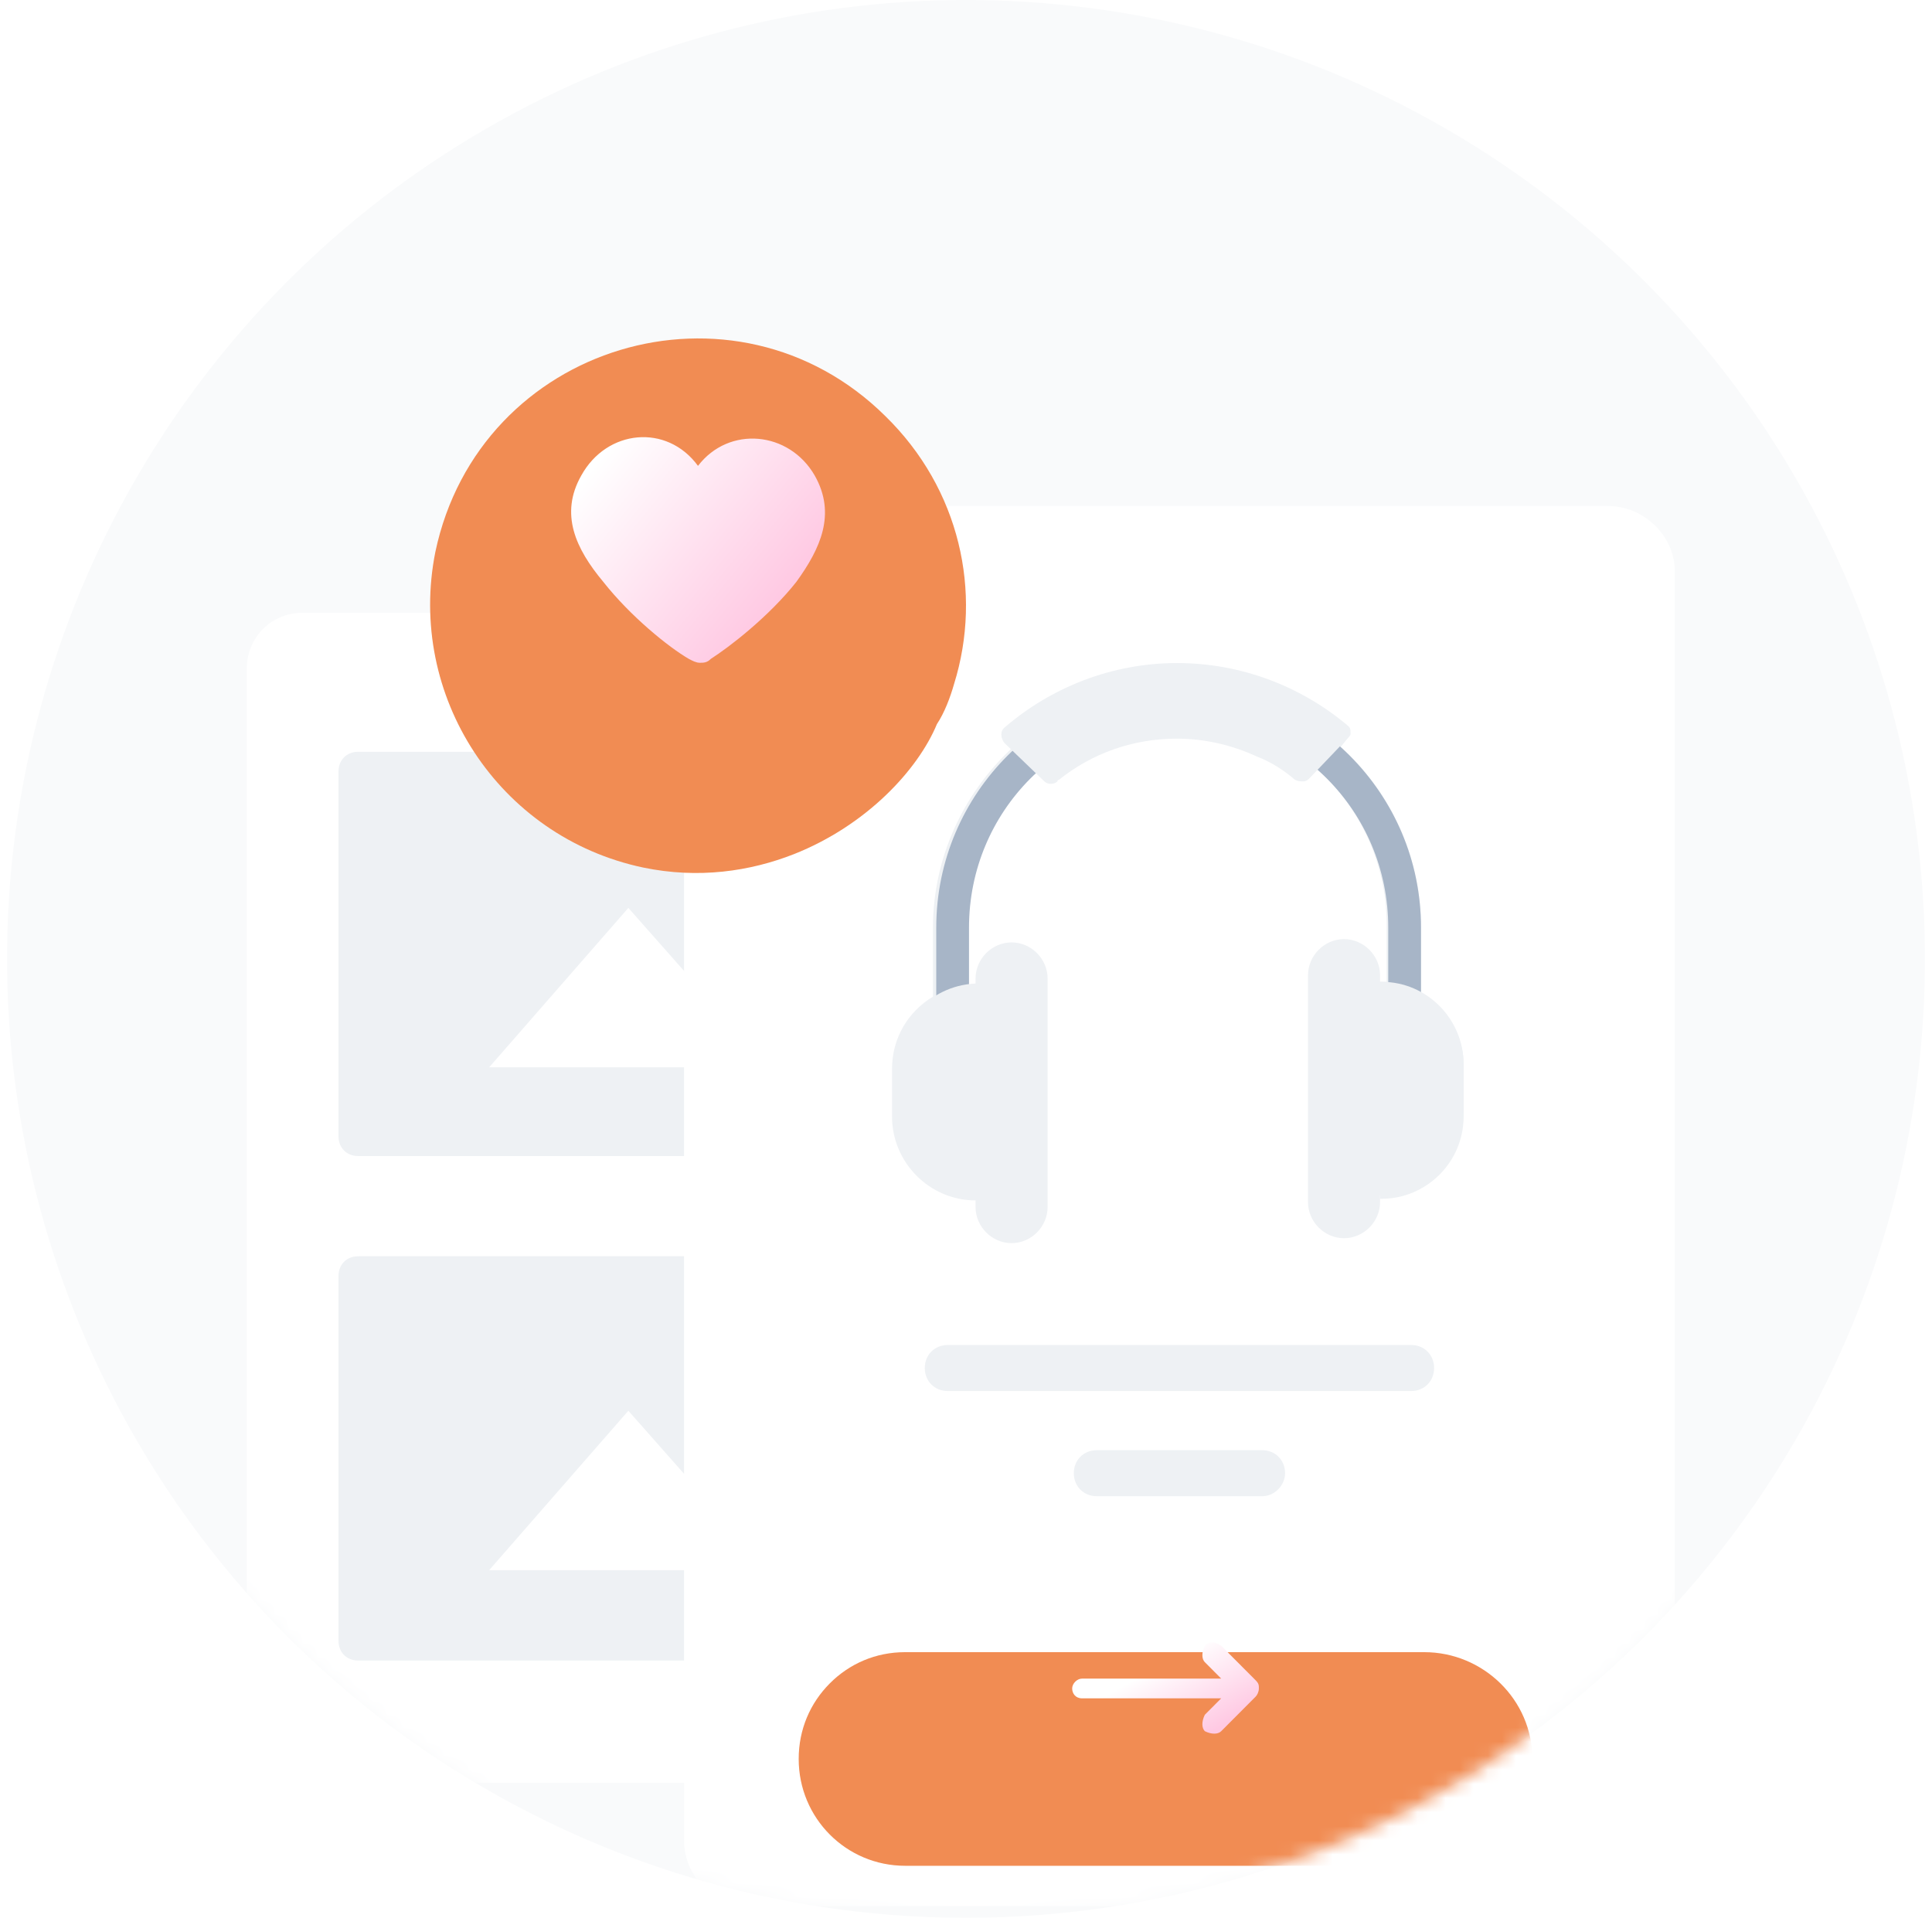 <svg width="137" height="136" viewBox="0 0 137 136" fill="none" xmlns="http://www.w3.org/2000/svg">
<circle cx="68.5" cy="68" r="68" fill="#F9FAFB"/>
<mask id="mask0_417_25416" style="mask-type:alpha" maskUnits="userSpaceOnUse" x="0" y="0" width="137" height="136">
<circle cx="68.5" cy="68" r="68" fill="#EFF4FF"/>
</mask>
<g mask="url(#mask0_417_25416)">
<g filter="url(#filter0_d_417_25416)">
<path d="M76.145 48.418V123.466C76.145 125.563 74.403 127.428 72.197 127.428H21.448C19.242 127.428 17.5 125.68 17.5 123.466V48.418C17.5 46.204 19.242 44.456 21.448 44.456H72.197C74.403 44.572 76.145 46.32 76.145 48.418Z" fill="white"/>
</g>
<path d="M56.984 81.98H25.396C24.584 81.98 24.003 81.397 24.003 80.581V54.711C24.003 53.895 24.584 53.312 25.396 53.312H56.984C57.797 53.312 58.377 53.895 58.377 54.711V80.465C58.493 81.28 57.797 81.98 56.984 81.98Z" fill="#EEF1F4"/>
<path d="M43.164 75.687H29.345L36.196 67.879L43.164 75.687Z" fill="#EEF1F4"/>
<path d="M54.545 75.687H34.687L44.557 64.383L54.545 75.687Z" fill="white"/>
<path d="M34.57 64.966C35.964 64.966 37.241 63.8 37.241 62.285C37.241 60.77 36.08 59.605 34.57 59.605C33.177 59.605 31.899 60.77 31.899 62.285C31.899 63.8 33.061 64.966 34.57 64.966Z" fill="#EEF1F4"/>
<path d="M56.984 117.755H25.396C24.584 117.755 24.003 117.173 24.003 116.357V90.487C24.003 89.671 24.584 89.088 25.396 89.088H56.984C57.797 89.088 58.377 89.671 58.377 90.487V116.24C58.493 117.056 57.797 117.755 56.984 117.755Z" fill="#EEF1F4"/>
<path d="M43.164 111.346H29.345L36.196 103.538L43.164 111.346Z" fill="#EEF1F4"/>
<path d="M54.545 111.346H34.687L44.557 100.042L54.545 111.346Z" fill="white"/>
<path d="M34.57 100.742C35.964 100.742 37.241 99.576 37.241 98.061C37.241 96.546 36.08 95.381 34.57 95.381C33.177 95.381 31.899 96.546 31.899 98.061C31.899 99.576 33.061 100.742 34.57 100.742Z" fill="#EEF1F4"/>
<g filter="url(#filter1_d_417_25416)">
<path d="M118.765 41.542V131.506C118.765 134.07 116.675 136.168 114.12 136.168H53.152C50.597 136.168 48.507 134.07 48.507 131.506V41.542C48.507 38.979 50.597 36.881 53.152 36.881H114.004C116.558 36.881 118.765 38.979 118.765 41.542Z" fill="white"/>
</g>
<g filter="url(#filter2_d_417_25416)">
<path d="M67.655 43.501C67.384 44.451 66.978 45.536 66.438 46.35C65.085 49.605 61.434 53.538 56.295 55.572C53.184 56.793 49.533 57.335 45.611 56.522C35.333 54.352 28.842 44.315 30.871 34.143C33.981 19.36 52.102 13.934 62.786 24.513C68.06 29.667 69.683 36.991 67.655 43.501Z" fill="#F18C53"/>
</g>
<path d="M57.772 33.721C55.961 30.573 51.694 30.162 49.495 33.037C47.297 30.025 43.03 30.436 41.219 33.721C39.667 36.459 40.831 38.923 42.771 41.251C44.711 43.715 47.426 45.905 48.849 46.726C49.108 46.863 49.366 47 49.625 47C49.883 47 50.142 47 50.401 46.726C51.694 45.905 54.539 43.715 56.479 41.251C58.16 38.923 59.324 36.459 57.772 33.721Z" fill="url(#paint0_linear_417_25416)"/>
<path d="M100.067 98.644H67.203C66.274 98.644 65.577 97.945 65.577 97.012C65.577 96.08 66.274 95.381 67.203 95.381H100.067C100.997 95.381 101.693 96.08 101.693 97.012C101.693 97.945 100.997 98.644 100.067 98.644Z" fill="#EEF1F4"/>
<path d="M89.5 106.102H77.771C76.842 106.102 76.145 105.403 76.145 104.471C76.145 103.538 76.842 102.839 77.771 102.839H89.5C90.429 102.839 91.126 103.538 91.126 104.471C91.126 105.286 90.429 106.102 89.5 106.102Z" fill="#EEF1F4"/>
<path d="M100.765 70.559V65.781C100.765 60.654 98.558 56.109 95.074 52.963L95.539 52.38C95.771 52.031 95.771 51.564 95.423 51.331C92.171 48.651 87.99 47.02 83.461 47.02C78.816 47.02 74.519 48.767 71.268 51.564C70.919 51.797 70.919 52.38 71.268 52.613L71.732 53.079C68.365 56.226 66.158 60.77 66.158 65.781V70.676C64.416 71.725 63.255 73.589 63.255 75.803V79.183C63.255 82.446 65.926 85.126 69.177 85.126V85.592C69.177 86.99 70.339 88.156 71.732 88.156C73.126 88.156 74.287 86.99 74.287 85.592V69.394C74.287 67.996 73.126 66.83 71.732 66.83C70.339 66.83 69.177 67.996 69.177 69.394V69.86C68.945 69.86 68.713 69.86 68.597 69.86V65.781C68.597 61.47 70.455 57.508 73.474 54.711L74.055 55.293C74.287 55.526 74.752 55.526 74.984 55.293C77.306 53.429 80.21 52.264 83.461 52.264C86.597 52.264 89.5 53.429 91.823 55.177C92.171 55.41 92.519 55.41 92.752 55.06L93.332 54.478C96.352 57.158 98.326 61.12 98.326 65.548V69.627C98.21 69.627 97.978 69.627 97.861 69.627V69.161C97.861 67.763 96.7 66.597 95.306 66.597C93.913 66.597 92.752 67.763 92.752 69.161V85.243C92.752 86.641 93.913 87.806 95.306 87.806C96.7 87.806 97.861 86.641 97.861 85.243V84.776C101.113 84.776 103.784 82.096 103.784 78.833V75.454C103.784 73.473 102.623 71.492 100.765 70.559Z" fill="#EEF1F4"/>
<path d="M99.603 76.269C98.907 76.269 98.442 75.687 98.442 75.104V65.781C98.442 57.508 91.823 50.865 83.578 50.865C75.333 50.865 68.713 57.508 68.713 65.781V75.104C68.713 75.803 68.133 76.269 67.552 76.269C66.855 76.269 66.391 75.687 66.391 75.104V65.781C66.391 56.226 74.171 48.535 83.578 48.535C92.984 48.535 100.765 56.226 100.765 65.781V75.104C100.765 75.687 100.3 76.269 99.603 76.269Z" fill="#A7B5C7"/>
<path d="M67.088 84.543C64.998 83.611 63.488 81.513 63.488 79.066V75.687C63.488 72.424 66.159 69.744 69.41 69.744V85.01" fill="#EEF1F4"/>
<path d="M97.861 85.01H97.978C101.113 85.01 103.784 82.446 103.784 79.183V75.454C103.784 72.307 101.229 69.627 97.978 69.627H97.861V85.01Z" fill="#EEF1F4"/>
<path d="M95.771 52.031C95.771 52.147 95.655 52.264 95.539 52.38L92.868 55.177C92.752 55.293 92.635 55.41 92.403 55.41C92.171 55.41 92.055 55.41 91.823 55.293C91.01 54.594 90.081 54.012 89.152 53.662C87.41 52.846 85.436 52.38 83.461 52.38C80.326 52.38 77.423 53.429 75.1 55.293C75.1 55.293 74.984 55.293 74.984 55.41C74.752 55.643 74.287 55.643 74.055 55.41L71.268 52.73C70.919 52.38 71.035 51.914 71.268 51.681C74.519 48.884 78.816 47.136 83.461 47.136C87.99 47.136 92.171 48.767 95.423 51.448C95.771 51.448 95.771 51.797 95.771 52.031Z" fill="#EEF1F4"/>
<g filter="url(#filter3_d_417_25416)">
<path d="M108.662 119.736C108.662 121.834 107.849 123.699 106.455 125.097C105.062 126.495 103.203 127.311 101.113 127.311H64.184C60.004 127.311 56.636 123.932 56.636 119.736C56.636 117.639 57.449 115.774 58.842 114.376C60.236 112.978 62.094 112.162 64.184 112.162H100.997C105.178 112.162 108.662 115.541 108.662 119.736Z" fill="#F18C53"/>
</g>
<path d="M89.036 120.319L86.597 122.766C86.365 122.999 85.9 122.999 85.436 122.766C85.204 122.533 85.204 122.067 85.436 121.601L86.597 120.436H76.726C76.262 120.436 76.029 120.086 76.029 119.736C76.029 119.387 76.378 119.037 76.726 119.037H86.597L85.436 117.872C85.204 117.639 85.204 117.173 85.436 116.707C85.668 116.474 85.784 116.474 86.016 116.474C86.249 116.474 86.365 116.59 86.597 116.707L89.036 119.154C89.268 119.387 89.268 119.503 89.268 119.736C89.268 119.97 89.152 120.203 89.036 120.319Z" fill="url(#paint1_linear_417_25416)"/>
</g>
<defs>
<filter id="filter0_d_417_25416" x="-52.5" y="-26.544" width="198.645" height="222.972" filterUnits="userSpaceOnUse" color-interpolation-filters="sRGB">
<feFlood flood-opacity="0" result="BackgroundImageFix"/>
<feColorMatrix in="SourceAlpha" type="matrix" values="0 0 0 0 0 0 0 0 0 0 0 0 0 0 0 0 0 0 127 0" result="hardAlpha"/>
<feOffset dy="-1"/>
<feGaussianBlur stdDeviation="35"/>
<feComposite in2="hardAlpha" operator="out"/>
<feColorMatrix type="matrix" values="0 0 0 0 0 0 0 0 0 0.171 0 0 0 0 0.504 0 0 0 0.14 0"/>
<feBlend mode="normal" in2="BackgroundImageFix" result="effect1_dropShadow_417_25416"/>
<feBlend mode="normal" in="SourceGraphic" in2="effect1_dropShadow_417_25416" result="shape"/>
</filter>
<filter id="filter1_d_417_25416" x="-21.493" y="-34.119" width="210.258" height="239.287" filterUnits="userSpaceOnUse" color-interpolation-filters="sRGB">
<feFlood flood-opacity="0" result="BackgroundImageFix"/>
<feColorMatrix in="SourceAlpha" type="matrix" values="0 0 0 0 0 0 0 0 0 0 0 0 0 0 0 0 0 0 127 0" result="hardAlpha"/>
<feOffset dy="-1"/>
<feGaussianBlur stdDeviation="35"/>
<feComposite in2="hardAlpha" operator="out"/>
<feColorMatrix type="matrix" values="0 0 0 0 0 0 0 0 0 0.171 0 0 0 0 0.504 0 0 0 0.14 0"/>
<feBlend mode="normal" in2="BackgroundImageFix" result="effect1_dropShadow_417_25416"/>
<feBlend mode="normal" in="SourceGraphic" in2="effect1_dropShadow_417_25416" result="shape"/>
</filter>
<filter id="filter2_d_417_25416" x="22.5" y="16" width="54" height="53.908" filterUnits="userSpaceOnUse" color-interpolation-filters="sRGB">
<feFlood flood-opacity="0" result="BackgroundImageFix"/>
<feColorMatrix in="SourceAlpha" type="matrix" values="0 0 0 0 0 0 0 0 0 0 0 0 0 0 0 0 0 0 127 0" result="hardAlpha"/>
<feOffset dy="5"/>
<feGaussianBlur stdDeviation="4"/>
<feColorMatrix type="matrix" values="0 0 0 0 0.969 0 0 0 0 0.255 0 0 0 0 0.565 0 0 0 0.18 0"/>
<feBlend mode="normal" in2="BackgroundImageFix" result="effect1_dropShadow_417_25416"/>
<feBlend mode="normal" in="SourceGraphic" in2="effect1_dropShadow_417_25416" result="shape"/>
</filter>
<filter id="filter3_d_417_25416" x="48.636" y="109.162" width="68.026" height="31.149" filterUnits="userSpaceOnUse" color-interpolation-filters="sRGB">
<feFlood flood-opacity="0" result="BackgroundImageFix"/>
<feColorMatrix in="SourceAlpha" type="matrix" values="0 0 0 0 0 0 0 0 0 0 0 0 0 0 0 0 0 0 127 0" result="hardAlpha"/>
<feOffset dy="5"/>
<feGaussianBlur stdDeviation="4"/>
<feColorMatrix type="matrix" values="0 0 0 0 0.969 0 0 0 0 0.255 0 0 0 0 0.565 0 0 0 0.3 0"/>
<feBlend mode="normal" in2="BackgroundImageFix" result="effect1_dropShadow_417_25416"/>
<feBlend mode="normal" in="SourceGraphic" in2="effect1_dropShadow_417_25416" result="shape"/>
</filter>
<linearGradient id="paint0_linear_417_25416" x1="55.648" y1="42.429" x2="42.921" y2="32.065" gradientUnits="userSpaceOnUse">
<stop offset="0.011" stop-color="#FFC9E3"/>
<stop offset="1" stop-color="white"/>
</linearGradient>
<linearGradient id="paint1_linear_417_25416" x1="84.79" y1="123.532" x2="81.806" y2="118.304" gradientUnits="userSpaceOnUse">
<stop offset="0.011" stop-color="#FFC9E3"/>
<stop offset="1" stop-color="white"/>
</linearGradient>
</defs>
</svg>
